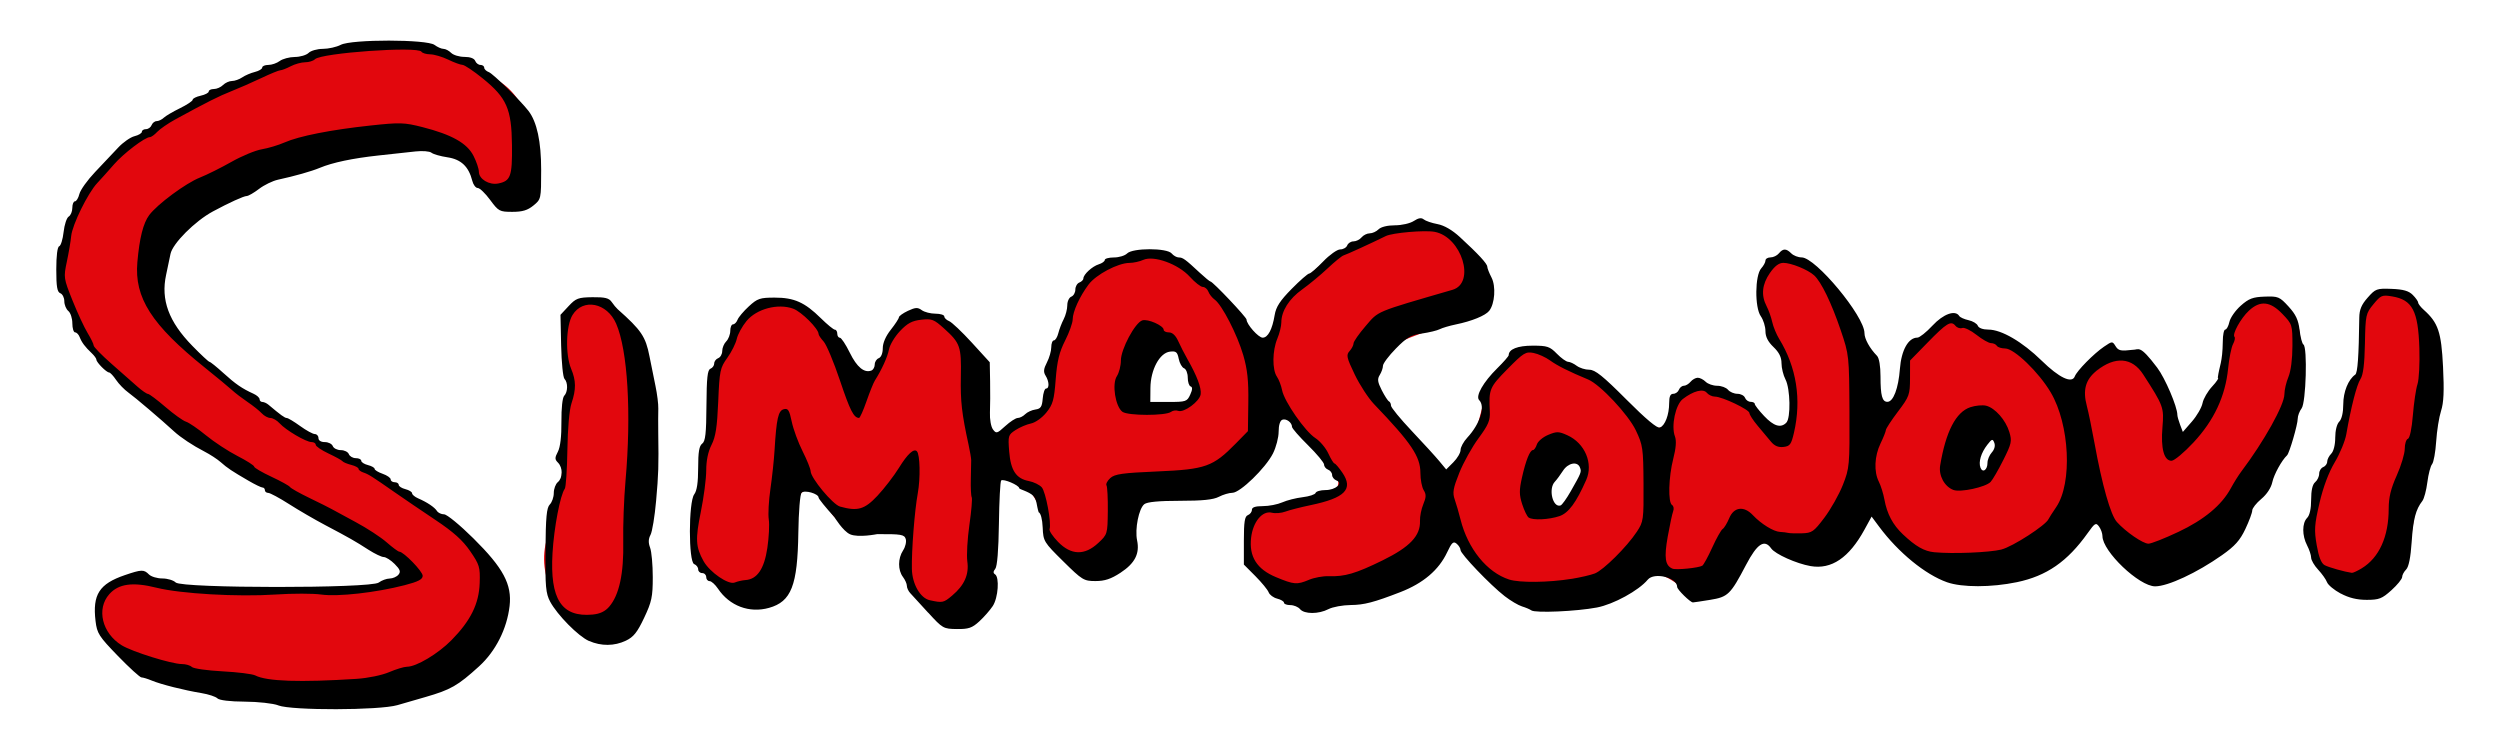 <?xml version="1.0" encoding="UTF-8"?>
<!-- Created with Inkscape (http://www.inkscape.org/) -->
<svg xmlns="http://www.w3.org/2000/svg" xmlns:cc="http://creativecommons.org/ns#" xmlns:dc="http://purl.org/dc/elements/1.1/" xmlns:rdf="http://www.w3.org/1999/02/22-rdf-syntax-ns#" width="400" height="120" version="1.1" viewBox="0 0 105.83 31.75">
 <g transform="translate(260.52 -281.77)" stroke-width=".113">
  <path d="m-244.05 283.68c-2.183 0.058-4.47 0.628-6.101 1.52-1.398 0.47-2.113 0.948-3.492 1.831-1.406 0.618-3.058 2.399-3.597 3.41-0.533 1.457-1.155 2.869-0.259 4.341 0.208 1.088 1.016 2.016 1.866 2.712 3.367 3.55 7.83 5.562 11.961 8.01 0.614 0.913 0.092 0.893-0.801 1.037-1.868 0.302-5.771-0.104-7.21 0.217-1.408-0.048-3.208-0.704-4.124-0.112-0.835 0.539-0.814 1.738 0.771 3.103 1.527 1.358 4.218 1.362 6.321 1.683 3.301 0.419 8.069 0.396 9.435-3.356 0.67-2.708-2.345-4.179-4.123-5.418-0.822-0.542-1.246-0.87-2.051-1.306-1.445-0.668-2.739-1.612-4.174-2.469-1.377-1.204-3.123-1.991-3.94-3.909-1.101-3.632 3.116-5.17 5.789-6.045 2.25-0.583 6.246-2.143 7.489 0.599 3.236 3.403 3.269-3.743 0.406-4.527-0.675-0.747-2.814-1.427-4.166-1.322zm43.663 7.524c-2.99 0.913-4.263 1.121-5.976 3.931-0.826 2.818-2.219-1.228-3.49-1.675-1.508-1.773-4.655-0.799-5.285 1.23-1.072 1.648-0.453 3.346-1.515 4.606-3.289 2.174-2.053-0.524-2.436-2.427-1.025-1.034-1.726-2.305-3.2-1.588-0.371 0.582-0.928 2.013-1.437 2.435-0.491 0.407-0.936-0.158-1.232-1.459-0.907-1.671-3.876-2.312-4.445-0.485-1.315 1.933-1.019 4.238-1.392 6.564-1.118 2.16 0.251 5.145 2.783 4.978 2.094-0.496 0.08-6.483 2.499-4.325 0.391 2.26 4.454 0.055 3.26 2.658 0.664 3.252 3.372 2.639 3.673 0.331 0.051-0.388 0.263-0.816 0.141-1.29-1.031-2.698 0.75-3.999 1.944-1.395 0.645 2.784 2.989 3.895 4.085-7e-3 0.959-1.395 3.018-1.175 4.107-1.652 1.075-0.471 1.18-1.645 2.25-2.294 0.55 0.856 2.836 2.288 2.005 3.317-1.232 0.536-4.291 0.07-3.614 2.417 0.165 1.388 1.912 2.653 3.298 2.31 2.419 0.433 3.497-4.463 5.796-2.565 1.1 2.364 4.344 3.561 6.762 2.032 1.693-2.562 2.963 1.822 4.634-0.527 0.805-4.302 4.854 1.292 5.72-2.777 0.585-0.419 0.795 1.131 1.294 1.171 2.277 2.949 5.195-0.42 8.515-0.916 0.685 3.729 5.449 2.553 6.281-0.42 1.471-1.918 2.554-4.399 2.211-6.909 0.238-2.867-3.497-2.446-3.097 0.315-0.132 1.292-0.887 2.654-1.866 3.464-0.716-0.653-0.418-2.109-1.234-2.8-1.756-2.774-3.306 3.33-5.474-0.802-0.458-0.464-1.124-0.54-1.71-0.765-0.464-0.178-0.911-0.547-1.345-0.559-0.443-0.012-0.665 0.315-1.008 0.629-0.379 0.348-0.861 0.718-1.007 1.446-1.316 4.788-1.376-2.434-2.951-3.277-1.402-2.849-4.373-0.91-2.739 1.66 1.391 1.109 1.412 6.083-0.821 3.19-0.989-0.506-2.332-1.539-3.232-0.354-0.491 3.572-2.911-1.592-4.809-1.48-1.415-1.079-2.411-0.377-2.965 0.795-0.444 0.941-0.502 2.243-1.022 2.734-0.058 0.528-0.896 1.785-1.301 0.746-1.134-1.407-3.741-3.206-1.83-5.024 1.633-0.872 5.837-1.528 3.226-3.967-0.529-0.698-1.274-0.951-2.048-1.221zm-5.626 15.971 0.04 0.095zm46.731-12.987c-0.922 0.049-0.449-0.076-0.861 0.305-0.05 0.31-0.334 0.529-0.389 0.839-0.116 0.656 0.023 1.322-0.088 1.989-0.24 1.434-0.759 2.875-1.266 4.244-1.398 1.606-1.107 5.216 1.555 5.402 2.509-0.626 1.607-4.041 2.681-5.929 0.403-2.18 1.083-6.196-1.631-6.85zm-76.149 0.355c-1.79-0.111-1.12 2.574-0.886 3.623-0.519 2.119-0.172 3.988-0.899 6.027-1.582 3.395 4.176 7.027 4.14 2.007-0.251-3.064 0.806-6.239-0.135-9.306-0.2-0.947-1.188-2.36-2.219-2.35zm69.241 1.319-0.084 0.042zm-44.613 0.589c1.571 1.618 0.704 3.072-1.057 2.52-0.534-0.552 0.024-1.828 0.43-2.318l0.416-0.196 0.211-7e-3zm34.56 3.751c1.336 1.864-2.195 2.58 0 0zm-17.746 1.004c1.173 0.488 0.21 1.687-0.457 2.107-0.741 0.465-1.442-0.112 0.457-2.107z" fill="#e2070d"/>
  <path d="m-248.74 311.63c-0.218-0.083-0.857-0.154-1.421-0.157-0.626-4e-3 -1.077-0.058-1.158-0.14-0.073-0.073-0.376-0.173-0.674-0.222-0.727-0.119-1.715-0.368-2.105-0.531-0.175-0.073-0.371-0.133-0.435-0.133-0.064 0-0.512-0.408-0.996-0.907-0.808-0.834-0.885-0.954-0.948-1.48-0.133-1.121 0.156-1.573 1.242-1.944 0.707-0.241 0.803-0.244 1.019-0.028 0.093 0.093 0.348 0.17 0.566 0.17s0.473 0.076 0.566 0.17c0.251 0.251 8.264 0.255 8.596 3e-3 0.121-0.091 0.328-0.168 0.461-0.17 0.133-2e-3 0.3-0.075 0.373-0.163 0.105-0.126 0.071-0.22-0.161-0.453-0.161-0.161-0.369-0.293-0.46-0.293-0.092 0-0.382-0.139-0.646-0.308-0.574-0.37-0.803-0.5-1.838-1.047-0.436-0.23-1.124-0.63-1.529-0.889-0.405-0.259-0.8-0.471-0.878-0.472-0.078-4.3e-4 -0.142-0.052-0.142-0.114 0-0.062-0.044-0.113-0.099-0.113-0.054 0-0.322-0.129-0.594-0.288-0.709-0.412-0.891-0.533-1.179-0.788-0.141-0.125-0.452-0.327-0.692-0.451-0.485-0.25-1.004-0.594-1.284-0.852-0.531-0.489-1.653-1.443-1.927-1.639-0.172-0.123-0.408-0.365-0.524-0.538-0.116-0.173-0.249-0.314-0.295-0.315-0.112-4.3e-4 -0.538-0.429-0.538-0.541 0-0.048-0.089-0.172-0.198-0.275-0.283-0.267-0.425-0.457-0.512-0.684-0.042-0.109-0.128-0.198-0.192-0.198-0.064 0-0.117-0.172-0.117-0.382s-0.076-0.446-0.17-0.523c-0.093-0.077-0.17-0.264-0.17-0.414s-0.076-0.302-0.17-0.338c-0.132-0.051-0.17-0.274-0.17-1.006 0-0.583 0.047-0.957 0.124-0.982 0.068-0.023 0.152-0.295 0.186-0.604 0.034-0.309 0.131-0.603 0.215-0.653 0.085-0.05 0.154-0.215 0.154-0.368 0-0.153 0.05-0.277 0.111-0.277 0.061 0 0.146-0.14 0.188-0.311 0.042-0.171 0.343-0.592 0.669-0.934s0.764-0.806 0.973-1.03c0.209-0.224 0.521-0.441 0.692-0.483 0.171-0.042 0.311-0.126 0.311-0.187 0-0.061 0.078-0.111 0.173-0.111s0.203-0.076 0.239-0.17c0.036-0.093 0.133-0.17 0.215-0.17s0.217-0.064 0.299-0.142c0.082-0.078 0.392-0.26 0.687-0.404s0.538-0.306 0.538-0.359c0-0.053 0.153-0.13 0.34-0.171 0.187-0.041 0.34-0.122 0.34-0.179 0-0.057 0.098-0.104 0.218-0.104 0.12 0 0.295-0.076 0.388-0.17 0.093-0.093 0.264-0.17 0.379-0.17 0.115 0 0.31-0.069 0.433-0.153 0.123-0.084 0.363-0.187 0.535-0.229 0.171-0.042 0.311-0.126 0.311-0.187 0-0.061 0.118-0.111 0.261-0.111s0.36-0.075 0.481-0.166c0.121-0.091 0.407-0.168 0.636-0.17 0.229-2e-3 0.493-0.08 0.586-0.173 0.093-0.093 0.365-0.17 0.603-0.171 0.238-3.8e-4 0.579-0.077 0.757-0.17 0.462-0.241 3.652-0.238 3.972 4e-3 0.121 0.091 0.29 0.166 0.376 0.166 0.086 0 0.233 0.076 0.326 0.17 0.093 0.093 0.346 0.17 0.562 0.17 0.244 0 0.416 0.064 0.457 0.17 0.036 0.093 0.136 0.17 0.223 0.17 0.087 0 0.158 0.053 0.158 0.117 0 0.064 0.089 0.149 0.198 0.189 0.172 0.062 1.339 1.204 1.674 1.638 0.36 0.467 0.54 1.298 0.539 2.503-1.2e-4 1.227-3e-3 1.239-0.328 1.505-0.248 0.203-0.466 0.268-0.894 0.268-0.539-3.2e-4 -0.584-0.025-0.938-0.505-0.204-0.278-0.441-0.505-0.526-0.505-0.085 0-0.188-0.137-0.23-0.304-0.152-0.604-0.474-0.909-1.05-0.995-0.297-0.044-0.602-0.132-0.678-0.194-0.076-0.063-0.382-0.087-0.679-0.054-0.298 0.033-1 0.109-1.56 0.17-1.099 0.119-1.95 0.299-2.491 0.525-0.351 0.147-1.058 0.347-1.767 0.501-0.225 0.049-0.586 0.224-0.803 0.39-0.217 0.166-0.452 0.301-0.522 0.301-0.123 0-0.747 0.284-1.428 0.651-0.762 0.41-1.711 1.361-1.798 1.802-0.035 0.177-0.118 0.574-0.185 0.882-0.23 1.062 0.11 1.983 1.11 3.008 0.363 0.372 0.69 0.677 0.727 0.677 0.037 0 0.3 0.212 0.585 0.471 0.515 0.468 0.792 0.659 1.28 0.88 0.14 0.063 0.255 0.168 0.255 0.231 0 0.064 0.053 0.116 0.118 0.116 0.065 0 0.18 0.052 0.255 0.115 0.523 0.441 0.693 0.564 0.778 0.564 0.053 0 0.308 0.153 0.566 0.34s0.538 0.34 0.622 0.34c0.084 0 0.153 0.076 0.153 0.17 0 0.104 0.106 0.17 0.271 0.17 0.149 0 0.3 0.076 0.336 0.17 0.036 0.093 0.189 0.17 0.34 0.17 0.151 0 0.304 0.076 0.34 0.17 0.036 0.093 0.169 0.17 0.295 0.17 0.127 0 0.23 0.05 0.23 0.111 0 0.061 0.127 0.143 0.283 0.182 0.156 0.039 0.283 0.111 0.283 0.161 0 0.049 0.153 0.143 0.34 0.208 0.187 0.065 0.34 0.172 0.34 0.238 0 0.066 0.076 0.119 0.17 0.119 0.093 0 0.17 0.05 0.17 0.111 0 0.061 0.127 0.143 0.283 0.182 0.156 0.039 0.283 0.118 0.283 0.175 0 0.057 0.115 0.153 0.255 0.214 0.381 0.165 0.697 0.376 0.798 0.535 0.05 0.078 0.186 0.142 0.303 0.142 0.117 0 0.676 0.458 1.241 1.019 1.263 1.251 1.636 1.948 1.531 2.861-0.112 0.969-0.591 1.916-1.292 2.555-0.902 0.82-1.199 0.99-2.27 1.299-0.343 0.099-0.878 0.254-1.189 0.344-0.762 0.222-4.464 0.231-5.039 0.012zm3.324-1.123c0.471-0.03 1.066-0.154 1.368-0.283 0.294-0.126 0.634-0.229 0.756-0.229 0.397 0 1.316-0.549 1.881-1.123 0.815-0.828 1.167-1.541 1.196-2.424 0.022-0.673-8e-3 -0.771-0.405-1.349-0.314-0.457-0.706-0.809-1.472-1.32-0.574-0.383-1.352-0.912-1.729-1.175-0.965-0.673-1.101-0.759-1.325-0.834-0.109-0.037-0.198-0.106-0.198-0.154 0-0.048-0.14-0.123-0.31-0.166-0.171-0.043-0.336-0.112-0.368-0.154-0.032-0.042-0.3-0.19-0.596-0.329-0.296-0.139-0.538-0.305-0.538-0.368 0-0.063-0.08-0.115-0.178-0.115-0.231 0-1.089-0.504-1.351-0.794-0.112-0.124-0.287-0.225-0.388-0.225-0.101 0-0.267-0.089-0.368-0.198-0.101-0.109-0.372-0.326-0.603-0.481-0.23-0.156-0.522-0.379-0.649-0.496-0.126-0.117-0.644-0.545-1.149-0.951-2.265-1.819-2.998-2.963-2.865-4.473 0.09-1.024 0.248-1.65 0.501-1.99 0.344-0.461 1.548-1.352 2.149-1.59 0.297-0.118 0.897-0.417 1.333-0.664s1.015-0.488 1.287-0.533c0.272-0.046 0.705-0.176 0.962-0.289 0.617-0.271 1.963-0.537 3.639-0.717 1.25-0.134 1.426-0.129 2.198 0.068 1.241 0.317 1.887 0.68 2.16 1.215 0.126 0.246 0.228 0.55 0.228 0.676 0 0.308 0.435 0.571 0.817 0.496 0.528-0.104 0.599-0.303 0.584-1.625-0.017-1.534-0.22-1.997-1.235-2.821-0.388-0.315-0.775-0.574-0.86-0.576-0.086-2e-3 -0.359-0.102-0.608-0.223-0.249-0.12-0.59-0.221-0.758-0.223-0.168-2e-3 -0.334-0.052-0.371-0.111-0.148-0.239-4.239 0.05-4.508 0.319-0.07 0.07-0.257 0.128-0.416 0.128-0.159 3.8e-4 -0.435 0.077-0.613 0.17-0.178 0.093-0.375 0.169-0.437 0.169-0.062 0-0.425 0.149-0.808 0.331s-0.95 0.431-1.262 0.554c-0.532 0.21-1.03 0.46-2.372 1.193-0.308 0.168-0.654 0.407-0.769 0.529-0.114 0.123-0.254 0.223-0.311 0.223-0.209 0-1.116 0.689-1.523 1.158-0.231 0.266-0.549 0.62-0.706 0.787-0.396 0.421-1.057 1.766-1.103 2.244-0.021 0.218-0.103 0.704-0.183 1.081-0.142 0.671-0.137 0.704 0.238 1.642 0.211 0.527 0.499 1.147 0.641 1.38 0.141 0.232 0.257 0.471 0.257 0.531 0 0.06 0.337 0.405 0.748 0.767s0.907 0.798 1.101 0.97 0.397 0.311 0.45 0.311c0.053 0 0.386 0.249 0.739 0.553 0.353 0.304 0.744 0.584 0.869 0.622 0.125 0.038 0.506 0.298 0.847 0.578 0.341 0.28 0.94 0.673 1.33 0.873 0.391 0.2 0.71 0.404 0.71 0.452 0 0.048 0.328 0.241 0.729 0.428 0.401 0.187 0.755 0.383 0.787 0.435 0.032 0.052 0.405 0.262 0.828 0.466 0.423 0.204 0.846 0.416 0.94 0.47 0.093 0.054 0.552 0.303 1.019 0.553 0.467 0.25 1.053 0.632 1.302 0.85 0.249 0.218 0.491 0.397 0.538 0.398 0.186 5e-3 0.991 0.834 0.991 1.021 0 0.151-0.185 0.248-0.764 0.398-1.211 0.314-2.827 0.496-3.533 0.396-0.346-0.049-1.214-0.049-1.931-1e-3 -1.594 0.107-4.02-0.032-5.043-0.288-1.001-0.251-1.6-0.17-1.994 0.271-0.558 0.624-0.31 1.652 0.522 2.166 0.442 0.273 2.116 0.795 2.55 0.795 0.163 0 0.353 0.056 0.42 0.123 0.068 0.068 0.651 0.151 1.296 0.185 0.645 0.034 1.27 0.112 1.388 0.173 0.489 0.253 1.891 0.3 4.298 0.145zm9.828-1.602c-0.449-0.196-1.345-1.105-1.645-1.667-0.183-0.344-0.21-0.639-0.197-2.17 0.011-1.407 0.049-1.806 0.183-1.941 0.093-0.093 0.169-0.312 0.169-0.487 0-0.175 0.076-0.381 0.17-0.459 0.215-0.178 0.219-0.614 8e-3 -0.825-0.139-0.139-0.14-0.205-4e-3 -0.465 0.101-0.194 0.155-0.651 0.149-1.272-5e-3 -0.57 0.044-1.02 0.118-1.094 0.157-0.157 0.163-0.564 0.012-0.715-0.063-0.063-0.126-0.699-0.142-1.413l-0.028-1.299 0.344-0.369c0.31-0.333 0.409-0.369 1.012-0.377 0.529-6e-3 0.698 0.036 0.812 0.202 0.079 0.116 0.193 0.253 0.252 0.305 1.004 0.891 1.185 1.158 1.349 2 0.067 0.343 0.18 0.903 0.252 1.246 0.072 0.343 0.126 0.776 0.12 0.962-6e-3 0.187-7e-3 0.645-2e-3 1.019 0.021 1.438 0.011 1.734-0.091 2.89-0.058 0.655-0.164 1.302-0.236 1.436-0.092 0.171-0.097 0.334-0.018 0.543 0.062 0.164 0.113 0.725 0.113 1.247 0 0.834-0.044 1.043-0.365 1.722-0.29 0.615-0.448 0.813-0.773 0.968-0.488 0.233-1.045 0.237-1.562 0.011zm0.858-1.455c0.423-0.492 0.619-1.402 0.592-2.755-0.013-0.666 0.03-1.823 0.096-2.57 0.253-2.865 0.095-5.525-0.396-6.654-0.385-0.886-1.401-1.089-1.846-0.368-0.281 0.455-0.312 1.676-0.058 2.284 0.209 0.499 0.212 0.866 0.014 1.454-0.092 0.273-0.161 1.06-0.175 1.978-0.012 0.839-0.062 1.577-0.11 1.642-0.19 0.253-0.456 1.645-0.519 2.721-0.115 1.96 0.383 2.725 1.696 2.604 0.313-0.029 0.531-0.133 0.706-0.336zm13.505 0.263c-0.343-0.376-0.686-0.751-0.764-0.835-0.078-0.083-0.142-0.222-0.142-0.308 0-0.086-0.075-0.255-0.166-0.376-0.219-0.29-0.217-0.784 6e-3 -1.124 0.099-0.15 0.149-0.368 0.112-0.484-0.059-0.187-0.192-0.21-1.211-0.204 0 0-0.795 0.16-1.144 7e-3 -0.302-0.132-0.667-0.731-0.667-0.731-0.367-0.402-0.667-0.773-0.667-0.824 0-0.164-0.591-0.333-0.719-0.206-0.065 0.065-0.125 0.802-0.138 1.692-0.032 2.239-0.297 2.919-1.243 3.184-0.832 0.233-1.67-0.083-2.159-0.813-0.118-0.176-0.278-0.32-0.356-0.32-0.078-2.2e-4 -0.142-0.077-0.142-0.17 0-0.093-0.076-0.17-0.17-0.17-0.093 0-0.17-0.071-0.17-0.158 0-0.087-0.076-0.187-0.17-0.223-0.243-0.093-0.24-2.63 3e-3 -2.953 0.114-0.15 0.166-0.504 0.166-1.12 0-0.671 0.043-0.932 0.171-1.026 0.136-0.1 0.173-0.427 0.18-1.618 8e-3 -1.171 0.044-1.505 0.169-1.553 0.088-0.034 0.159-0.134 0.159-0.222 0-0.089 0.076-0.191 0.17-0.226 0.093-0.036 0.17-0.172 0.17-0.303s0.076-0.315 0.17-0.408c0.093-0.093 0.17-0.294 0.17-0.445s0.052-0.275 0.117-0.275c0.064 0 0.151-0.088 0.192-0.196 0.041-0.108 0.256-0.362 0.478-0.566 0.362-0.333 0.471-0.37 1.093-0.37 0.826-8.6e-4 1.272 0.199 1.954 0.871 0.272 0.268 0.54 0.487 0.595 0.487 0.055 0 0.101 0.076 0.101 0.17 0 0.093 0.049 0.17 0.11 0.17 0.06 0 0.25 0.286 0.421 0.636 0.299 0.61 0.611 0.868 0.913 0.753 0.078-0.03 0.142-0.145 0.142-0.256 0-0.111 0.076-0.232 0.17-0.267 0.101-0.039 0.17-0.209 0.17-0.42 0-0.224 0.126-0.514 0.34-0.784 0.187-0.236 0.341-0.473 0.343-0.526 2e-3 -0.053 0.175-0.177 0.384-0.275 0.318-0.148 0.413-0.153 0.584-0.028 0.112 0.082 0.373 0.149 0.579 0.149 0.206 0 0.375 0.053 0.375 0.117 0 0.064 0.092 0.153 0.204 0.198 0.112 0.045 0.545 0.455 0.962 0.911l0.758 0.83 0.015 0.812c8e-3 0.447 5e-3 1.041-7e-3 1.321-0.012 0.28 0.045 0.6 0.127 0.71 0.139 0.188 0.173 0.179 0.523-0.142 0.206-0.188 0.444-0.342 0.529-0.342 0.085 0 0.227-0.072 0.314-0.16 0.088-0.088 0.282-0.177 0.433-0.198 0.225-0.032 0.279-0.113 0.308-0.463 0.019-0.234 0.083-0.425 0.142-0.425 0.145 0 0.134-0.299-0.021-0.546-0.098-0.157-0.085-0.285 0.057-0.559 0.101-0.195 0.184-0.485 0.184-0.644 0-0.159 0.05-0.289 0.111-0.289 0.061 0 0.145-0.137 0.187-0.304 0.042-0.167 0.144-0.435 0.228-0.594 0.083-0.16 0.152-0.425 0.152-0.59 3.4e-4 -0.165 0.077-0.329 0.171-0.364 0.093-0.036 0.17-0.17 0.17-0.299s0.076-0.263 0.17-0.299c0.093-0.036 0.17-0.113 0.17-0.171 0-0.17 0.374-0.514 0.651-0.6 0.14-0.043 0.255-0.126 0.255-0.184 0-0.058 0.175-0.106 0.388-0.106s0.465-0.076 0.558-0.17c0.238-0.238 1.687-0.238 1.885 0 0.077 0.093 0.213 0.17 0.302 0.17 0.172 0 0.273 0.074 0.893 0.651 0.217 0.202 0.42 0.368 0.45 0.368 0.095 0 1.526 1.511 1.526 1.611 0 0.2 0.503 0.766 0.682 0.766 0.223 0 0.408-0.348 0.509-0.961 0.057-0.345 0.227-0.605 0.716-1.102 0.352-0.358 0.688-0.651 0.745-0.652 0.057-1e-3 0.324-0.232 0.593-0.512 0.269-0.28 0.593-0.51 0.72-0.51s0.261-0.076 0.297-0.17c0.036-0.093 0.155-0.17 0.266-0.17 0.11 0 0.264-0.076 0.341-0.17 0.077-0.093 0.233-0.17 0.345-0.17s0.281-0.076 0.374-0.17c0.102-0.102 0.379-0.17 0.691-0.17 0.29 0 0.646-0.081 0.801-0.183 0.197-0.129 0.321-0.149 0.421-0.067 0.077 0.064 0.339 0.154 0.582 0.199 0.283 0.053 0.622 0.249 0.947 0.548 0.781 0.718 1.16 1.128 1.161 1.255 3.4e-4 0.064 0.081 0.269 0.178 0.456 0.194 0.372 0.142 1.115-0.099 1.415-0.161 0.201-0.739 0.436-1.412 0.574-0.266 0.055-0.571 0.145-0.679 0.201-0.108 0.056-0.448 0.138-0.755 0.183-0.47 0.068-0.646 0.17-1.104 0.638-0.3 0.306-0.545 0.633-0.545 0.727 0 0.094-0.061 0.268-0.135 0.388-0.11 0.176-0.094 0.298 0.085 0.65 0.121 0.238 0.259 0.45 0.305 0.47 0.047 0.021 0.085 0.102 0.085 0.18 0 0.079 0.395 0.56 0.878 1.071 0.483 0.51 1.008 1.086 1.168 1.279l0.291 0.351 0.304-0.304c0.167-0.167 0.304-0.401 0.304-0.519 0-0.119 0.127-0.353 0.283-0.521 0.543-0.586 0.776-1.32 0.505-1.591-0.167-0.167 0.175-0.767 0.769-1.351 0.265-0.26 0.481-0.509 0.481-0.552 0-0.252 0.379-0.402 1.015-0.402 0.619 0 0.726 0.036 1.023 0.34 0.183 0.187 0.397 0.341 0.477 0.343 0.08 2e-3 0.244 0.078 0.365 0.17 0.121 0.091 0.36 0.166 0.532 0.166 0.246 0 0.576 0.264 1.566 1.257 0.83 0.832 1.311 1.235 1.423 1.192 0.218-0.084 0.392-0.546 0.392-1.041 0-0.274 0.051-0.389 0.173-0.389 0.095 0 0.203-0.076 0.239-0.17 0.036-0.093 0.13-0.17 0.209-0.17 0.079 0 0.207-0.076 0.285-0.17 0.077-0.093 0.215-0.17 0.305-0.17 0.09 0 0.24 0.076 0.334 0.17 0.093 0.093 0.313 0.17 0.488 0.17 0.175 0 0.381 0.076 0.459 0.17 0.077 0.093 0.257 0.17 0.398 0.17 0.141 0 0.286 0.076 0.322 0.17 0.036 0.093 0.143 0.17 0.239 0.17 0.095 0 0.173 0.04 0.173 0.09s0.178 0.279 0.396 0.51c0.408 0.432 0.703 0.521 0.94 0.284 0.193-0.193 0.169-1.44-0.035-1.83-0.093-0.178-0.169-0.487-0.169-0.687 0-0.255-0.101-0.459-0.34-0.688-0.234-0.224-0.34-0.434-0.34-0.675 0-0.192-0.089-0.476-0.198-0.63-0.26-0.368-0.247-1.731 0.02-2.025 0.098-0.109 0.179-0.257 0.179-0.33 0-0.073 0.096-0.133 0.213-0.133 0.117 0 0.276-0.076 0.354-0.17 0.178-0.215 0.311-0.215 0.526 0 0.093 0.093 0.29 0.17 0.438 0.17 0.593 0 2.66 2.489 2.66 3.204 0 0.245 0.222 0.647 0.533 0.965 0.088 0.09 0.146 0.434 0.146 0.868 0 0.817 0.07 1.077 0.292 1.077 0.251 0 0.466-0.567 0.529-1.395 0.061-0.795 0.357-1.323 0.741-1.323 0.091 0 0.378-0.229 0.639-0.51 0.461-0.495 0.966-0.675 1.133-0.405 0.035 0.058 0.213 0.137 0.394 0.177 0.181 0.04 0.357 0.146 0.391 0.235 0.037 0.097 0.217 0.163 0.447 0.163 0.553 0 1.44 0.517 2.256 1.315 0.744 0.728 1.282 0.982 1.403 0.665 0.092-0.24 0.802-0.961 1.236-1.256 0.35-0.237 0.356-0.238 0.492-0.019 0.119 0.19 0.221 0.212 0.725 0.151 0.266 5e-3 0.271-0.256 1.034 0.754 0.334 0.438 0.855 1.658 0.855 2.002 0 0.06 0.052 0.247 0.116 0.415l0.116 0.306 0.384-0.44c0.211-0.242 0.414-0.593 0.45-0.78 0.036-0.187 0.222-0.505 0.411-0.708 0.19-0.202 0.295-0.368 0.234-0.368 0.072-0.536 0.199-0.621 0.213-1.537 0-0.276 0.047-0.501 0.104-0.501 0.057 0 0.136-0.146 0.175-0.324 0.039-0.178 0.256-0.487 0.481-0.687 0.341-0.302 0.511-0.367 1.015-0.384 0.569-0.02 0.629 5e-3 1.007 0.418 0.308 0.336 0.417 0.569 0.468 0.994 0.036 0.306 0.109 0.583 0.163 0.616 0.176 0.109 0.109 2.455-0.076 2.701-0.091 0.121-0.166 0.32-0.166 0.443 0 0.242-0.352 1.453-0.45 1.545-0.23 0.218-0.554 0.809-0.625 1.137-0.051 0.24-0.233 0.516-0.467 0.711-0.211 0.176-0.383 0.396-0.383 0.488 0 0.093-0.131 0.446-0.291 0.785-0.228 0.482-0.444 0.723-0.991 1.108-1.059 0.746-2.289 1.319-2.828 1.319-0.677 0-2.231-1.482-2.231-2.128 0-0.113-0.065-0.295-0.144-0.403-0.131-0.179-0.175-0.153-0.481 0.277-0.857 1.205-1.738 1.815-2.998 2.078-1.081 0.225-2.323 0.226-2.956 3e-3 -0.92-0.325-2.059-1.256-2.873-2.35l-0.32-0.43-0.302 0.552c-0.653 1.193-1.397 1.697-2.281 1.544-0.599-0.104-1.5-0.508-1.668-0.748-0.284-0.406-0.591-0.206-1.063 0.693-0.662 1.262-0.763 1.36-1.522 1.484-0.363 0.059-0.69 0.108-0.728 0.109-0.111 8.5e-4 -0.668-0.546-0.668-0.656 0-0.398-0.971-0.637-1.245-0.307-0.382 0.46-1.448 1.044-2.152 1.178-0.862 0.164-2.611 0.241-2.774 0.122-0.062-0.045-0.241-0.121-0.396-0.168-0.156-0.047-0.487-0.243-0.736-0.436-0.605-0.468-1.868-1.788-1.868-1.952 0-0.072-0.074-0.193-0.165-0.268-0.137-0.114-0.205-0.052-0.4 0.364-0.352 0.75-1.012 1.311-1.983 1.687-1.118 0.433-1.537 0.542-2.095 0.546-0.343 3e-3 -0.769 0.081-0.947 0.174-0.417 0.217-1.024 0.217-1.204-8.6e-4 -0.077-0.093-0.262-0.17-0.41-0.17-0.148 0-0.269-0.045-0.269-0.101 0-0.056-0.13-0.133-0.288-0.173-0.158-0.04-0.321-0.16-0.361-0.267-0.04-0.107-0.293-0.415-0.561-0.685l-0.488-0.49v-1.014c0-0.797 0.036-1.028 0.17-1.079 0.093-0.036 0.17-0.136 0.17-0.223 0-0.109 0.143-0.158 0.464-0.158 0.255 0 0.625-0.072 0.821-0.159 0.196-0.088 0.585-0.186 0.864-0.219 0.279-0.033 0.525-0.114 0.547-0.18 0.022-0.066 0.208-0.121 0.413-0.121 0.434 0 0.77-0.292 0.47-0.407-0.1-0.038-0.183-0.143-0.183-0.231 0-0.089-0.076-0.191-0.17-0.226-0.093-0.036-0.17-0.132-0.17-0.215 0-0.082-0.306-0.45-0.679-0.818-0.374-0.368-0.679-0.718-0.679-0.778 0-0.185-0.246-0.367-0.41-0.303-0.096 0.037-0.156 0.231-0.156 0.505 0 0.245-0.108 0.66-0.24 0.922-0.312 0.619-1.391 1.665-1.718 1.666-0.137 3.4e-4 -0.396 0.077-0.574 0.17-0.234 0.122-0.694 0.169-1.649 0.169-0.887 0-1.384 0.047-1.505 0.142-0.234 0.183-0.407 1.054-0.306 1.536 0.117 0.557-0.095 0.969-0.701 1.366-0.406 0.266-0.668 0.353-1.06 0.353-0.494 0-0.562-0.041-1.365-0.834-0.822-0.811-0.846-0.85-0.871-1.429-0.015-0.357-0.084-0.617-0.171-0.65-0.099-0.308-0.065-0.522-0.232-0.699-0.187-0.183-0.592-0.271-0.592-0.32 0-0.124-0.676-0.412-0.763-0.325-0.039 0.039-0.082 0.861-0.095 1.827-0.016 1.123-0.072 1.813-0.155 1.913-0.089 0.108-0.093 0.18-0.011 0.23 0.197 0.122 0.135 0.996-0.095 1.345-0.117 0.177-0.374 0.47-0.572 0.651-0.303 0.277-0.452 0.328-0.947 0.322-0.571-6e-3 -0.605-0.026-1.21-0.69zm1.014-0.733c0.516-0.434 0.718-0.89 0.639-1.445-0.036-0.256 3e-3 -0.95 0.088-1.542 0.085-0.592 0.129-1.119 0.099-1.171-0.03-0.053-0.048-0.397-0.039-0.764 9e-3 -0.368 0.016-0.732 0.016-0.81 2e-5 -0.078-0.05-0.371-0.111-0.651-0.289-1.324-0.347-1.837-0.327-2.887 0.024-1.273-0.025-1.415-0.709-2.033-0.431-0.389-0.519-0.423-0.97-0.372-0.388 0.044-0.584 0.149-0.897 0.48-0.22 0.233-0.43 0.583-0.467 0.778-0.06 0.318-0.301 0.847-0.597 1.316-0.059 0.093-0.218 0.488-0.354 0.878-0.135 0.389-0.278 0.707-0.316 0.706-0.224-6e-3 -0.38-0.312-0.807-1.584-0.261-0.778-0.572-1.52-0.69-1.649-0.118-0.129-0.215-0.272-0.215-0.318 0-0.224-0.726-0.948-1.078-1.075-0.644-0.233-1.547 6e-3 -1.973 0.523-0.185 0.225-0.371 0.565-0.413 0.757-0.042 0.191-0.222 0.552-0.401 0.802-0.305 0.426-0.329 0.54-0.384 1.848-0.046 1.083-0.109 1.492-0.283 1.834-0.145 0.285-0.225 0.665-0.225 1.078 0 0.351-0.103 1.143-0.229 1.76-0.236 1.158-0.218 1.484 0.115 2.084 0.263 0.473 1.057 1.018 1.322 0.907 0.114-0.048 0.319-0.094 0.456-0.104 0.493-0.034 0.792-0.473 0.923-1.356 0.067-0.451 0.095-0.996 0.061-1.209-0.034-0.214-3e-3 -0.796 0.07-1.294 0.072-0.498 0.151-1.237 0.175-1.642 0.08-1.332 0.156-1.67 0.39-1.731 0.182-0.048 0.235 0.036 0.337 0.526 0.067 0.32 0.273 0.883 0.458 1.249 0.185 0.367 0.339 0.749 0.342 0.849 7e-3 0.292 0.938 1.412 1.244 1.497 0.748 0.208 1.039 0.124 1.585-0.458 0.288-0.307 0.699-0.841 0.912-1.185 0.359-0.582 0.627-0.829 0.756-0.699 0.135 0.135 0.156 1.138 0.038 1.785-0.135 0.737-0.265 2.417-0.249 3.196 0.013 0.64 0.356 1.239 0.759 1.326 0.542 0.118 0.581 0.11 0.947-0.198zm15.102-0.665c0.223-0.093 0.598-0.162 0.835-0.153 0.678 0.025 1.146-0.112 2.281-0.669 1.157-0.567 1.609-1.044 1.584-1.671-7e-3 -0.186 0.056-0.505 0.141-0.708 0.124-0.296 0.127-0.415 0.016-0.593-0.076-0.122-0.139-0.45-0.139-0.728 0-0.698-0.387-1.273-1.962-2.914-0.238-0.248-0.607-0.814-0.819-1.256-0.344-0.718-0.368-0.825-0.218-0.99 0.092-0.102 0.168-0.249 0.168-0.326s0.23-0.407 0.511-0.733c0.566-0.656 0.367-0.573 3.678-1.535 0.992-0.288 0.39-2.24-0.758-2.455-0.417-0.078-1.782 0.04-2.064 0.179-0.612 0.302-1.672 0.787-1.784 0.817-0.073 0.019-0.379 0.267-0.679 0.55s-0.786 0.684-1.078 0.893c-0.553 0.393-0.883 0.917-0.883 1.399 0 0.154-0.076 0.463-0.17 0.687-0.211 0.505-0.22 1.309-0.017 1.606 0.084 0.123 0.183 0.382 0.22 0.575 0.092 0.478 0.974 1.747 1.409 2.026 0.194 0.125 0.441 0.418 0.548 0.651s0.226 0.425 0.263 0.425c0.037 4.3e-4 0.187 0.176 0.332 0.389 0.476 0.699 0.113 1.069-1.343 1.373-0.426 0.089-0.909 0.213-1.073 0.275-0.164 0.062-0.42 0.083-0.569 0.046-0.4-0.1-0.801 0.382-0.879 1.059-0.093 0.8 0.242 1.331 1.052 1.668 0.765 0.318 0.887 0.328 1.396 0.115zm11.116-0.039c0.374-0.061 0.818-0.164 0.987-0.23 0.362-0.14 1.355-1.126 1.775-1.762 0.284-0.429 0.294-0.505 0.285-2.038-9e-3 -1.5-0.028-1.631-0.326-2.258-0.321-0.673-1.513-1.944-2.022-2.154-0.795-0.329-1.305-0.584-1.605-0.803-0.187-0.136-0.503-0.28-0.702-0.319-0.333-0.065-0.423-0.01-1.104 0.681-0.763 0.774-0.796 0.855-0.748 1.792 0.02 0.383-0.059 0.569-0.478 1.138-0.276 0.374-0.642 1.033-0.814 1.464-0.262 0.656-0.294 0.839-0.194 1.126 0.066 0.189 0.177 0.572 0.247 0.852 0.31 1.236 1.119 2.236 2.056 2.538 0.441 0.143 1.671 0.129 2.643-0.029zm-1.816-2.596c-0.065-0.046-0.188-0.3-0.273-0.564-0.128-0.398-0.13-0.593-0.01-1.129 0.163-0.729 0.338-1.165 0.468-1.165 0.048 0 0.121-0.107 0.163-0.237 0.041-0.13 0.257-0.313 0.479-0.405 0.362-0.151 0.446-0.15 0.811 0.015 0.745 0.336 1.108 1.196 0.799 1.893-0.425 0.961-0.75 1.4-1.129 1.53-0.45 0.153-1.131 0.185-1.307 0.061zm1.78-1.109c0.453-0.796 0.464-0.824 0.391-1.012-0.105-0.274-0.504-0.195-0.719 0.142-0.11 0.171-0.264 0.379-0.342 0.461-0.286 0.3-0.09 1.116 0.242 1.005 0.061-0.02 0.253-0.288 0.428-0.596zm5.57 3.148c0.054-0.032 0.244-0.378 0.422-0.77 0.178-0.392 0.376-0.745 0.441-0.785 0.065-0.04 0.191-0.248 0.28-0.461 0.198-0.475 0.621-0.527 1-0.124 0.349 0.371 0.876 0.696 1.15 0.709 0.127 6e-3 0.282 0.025 0.345 0.042 0.062 0.017 0.322 0.024 0.578 0.017 0.428-0.012 0.504-0.065 0.956-0.664 0.27-0.358 0.621-0.982 0.781-1.387 0.28-0.711 0.289-0.815 0.278-3.114-0.012-2.353-0.016-2.389-0.368-3.428-0.394-1.162-0.828-2.057-1.129-2.329-0.268-0.242-0.971-0.527-1.302-0.527-0.186 0-0.365 0.135-0.57 0.431-0.332 0.478-0.378 0.944-0.139 1.402 0.087 0.167 0.195 0.469 0.239 0.671 0.044 0.202 0.177 0.524 0.294 0.715 0.735 1.198 0.951 2.567 0.626 3.972-0.115 0.496-0.17 0.571-0.444 0.602-0.218 0.025-0.379-0.043-0.531-0.226-0.12-0.144-0.374-0.448-0.564-0.674s-0.346-0.467-0.346-0.535c0-0.145-1.157-0.696-1.462-0.696-0.115 0-0.27-0.073-0.343-0.162-0.155-0.187-0.566-0.08-1.013 0.262-0.311 0.238-0.503 1.144-0.336 1.584 0.069 0.181 0.046 0.491-0.07 0.943-0.2 0.779-0.228 1.854-0.052 1.962 0.067 0.041 0.088 0.159 0.048 0.261s-0.144 0.587-0.231 1.077c-0.159 0.898-0.11 1.228 0.203 1.357 0.154 0.063 1.098-0.031 1.261-0.126zm12.667-0.688c0.466-0.114 1.878-1.026 1.991-1.285 0.02-0.046 0.167-0.276 0.327-0.511 0.689-1.015 0.57-3.494-0.233-4.853-0.505-0.856-1.547-1.86-1.93-1.86-0.155 0-0.313-0.051-0.351-0.113-0.038-0.062-0.149-0.113-0.245-0.113-0.096 0-0.375-0.158-0.618-0.351-0.244-0.193-0.515-0.323-0.602-0.29-0.088 0.034-0.218-9e-3 -0.289-0.095-0.189-0.228-0.368-0.119-1.186 0.72l-0.734 0.752-2e-3 0.745c-2e-3 0.705-0.029 0.78-0.509 1.415-0.279 0.369-0.51 0.722-0.513 0.784-4e-3 0.062-0.105 0.317-0.226 0.566-0.258 0.535-0.287 1.193-0.072 1.619 0.085 0.168 0.191 0.508 0.236 0.755 0.111 0.611 0.356 1.071 0.785 1.476 0.543 0.512 0.901 0.715 1.326 0.756 0.784 0.075 2.326 0.012 2.847-0.115zm-2.033-2.519c-0.379-0.14-0.633-0.609-0.563-1.036 0.237-1.434 0.668-2.266 1.279-2.468 0.217-0.072 0.519-0.1 0.669-0.062 0.377 0.095 0.827 0.605 0.98 1.112 0.117 0.387 0.095 0.489-0.256 1.189-0.211 0.421-0.453 0.837-0.536 0.924-0.212 0.222-1.274 0.452-1.573 0.341zm1.44-1.148c0-0.132 0.083-0.33 0.184-0.442 0.111-0.122 0.153-0.283 0.106-0.404-0.07-0.182-0.099-0.174-0.297 0.081-0.265 0.341-0.381 0.728-0.289 0.969 0.091 0.237 0.296 0.097 0.296-0.203zm-37.646 3.395c0.391-0.364 0.396-0.379 0.407-1.35 6e-3 -0.54-0.019-1.03-0.055-1.089-0.036-0.059 0.036-0.199 0.16-0.312 0.189-0.171 0.518-0.217 2.007-0.281 2.029-0.087 2.343-0.2 3.309-1.185l0.51-0.52 0.017-1.212c0.013-0.923-0.038-1.401-0.214-2.005-0.253-0.869-0.9-2.128-1.208-2.35-0.108-0.077-0.229-0.23-0.269-0.339-0.041-0.109-0.146-0.198-0.234-0.198-0.088 0-0.336-0.194-0.55-0.431-0.487-0.539-1.53-0.917-1.973-0.715-0.153 0.07-0.416 0.127-0.585 0.128-0.485 2e-3 -1.414 0.494-1.729 0.915-0.38 0.508-0.671 1.148-0.673 1.478-8.6e-4 0.146-0.145 0.55-0.321 0.897-0.247 0.487-0.338 0.861-0.398 1.641-0.067 0.877-0.12 1.063-0.397 1.405-0.18 0.222-0.464 0.424-0.651 0.462-0.182 0.037-0.477 0.163-0.654 0.279-0.309 0.203-0.32 0.24-0.267 0.907 0.065 0.806 0.296 1.151 0.838 1.252 0.2 0.038 0.443 0.156 0.54 0.263 0.171 0.19 0.421 1.532 0.33 1.772-0.025 0.066 0.137 0.308 0.36 0.538 0.552 0.568 1.125 0.585 1.7 0.05zm1.028-5.554c-0.302-0.221-0.453-1.181-0.238-1.51 0.093-0.143 0.17-0.44 0.17-0.662 0-0.481 0.599-1.603 0.908-1.701 0.233-0.074 0.904 0.223 0.904 0.4 0 0.061 0.101 0.11 0.225 0.11 0.144 0 0.284 0.132 0.39 0.368 0.091 0.202 0.267 0.546 0.391 0.764 0.404 0.708 0.598 1.224 0.56 1.488-0.043 0.301-0.711 0.793-0.952 0.701-0.09-0.035-0.227-0.015-0.304 0.043-0.224 0.17-1.821 0.168-2.054-2e-3zm2.867-0.727c0.098-0.214 0.103-0.321 0.018-0.349-0.067-0.022-0.122-0.191-0.122-0.375s-0.071-0.361-0.157-0.394c-0.086-0.033-0.188-0.213-0.225-0.4-0.058-0.289-0.113-0.335-0.371-0.304-0.437 0.052-0.82 0.764-0.827 1.536l-5e-3 0.594h0.774c0.733 0 0.782-0.016 0.915-0.308zm41.821 5.815c1.109-0.524 1.845-1.137 2.235-1.859 0.125-0.231 0.323-0.548 0.441-0.704 0.963-1.276 1.824-2.821 1.824-3.273 0-0.177 0.076-0.505 0.17-0.729 0.103-0.247 0.17-0.764 0.17-1.316 0-0.896-6e-3 -0.915-0.425-1.352-0.517-0.539-0.941-0.581-1.417-0.138-0.347 0.322-0.72 1-0.611 1.109 0.037 0.037 9e-3 0.175-0.062 0.307-0.071 0.132-0.165 0.597-0.208 1.032-0.117 1.174-0.595 2.196-1.465 3.13-0.397 0.427-0.816 0.776-0.931 0.776-0.318 0-0.459-0.519-0.384-1.415 0.07-0.845 0.05-0.9-0.816-2.242-0.467-0.724-1.192-0.78-1.975-0.152-0.467 0.375-0.589 0.818-0.41 1.488 0.067 0.249 0.214 0.962 0.327 1.585 0.322 1.771 0.68 3.032 0.945 3.327 0.377 0.42 1.104 0.919 1.337 0.919 0.116 0 0.682-0.223 1.257-0.495zm6.884 2.605c-0.275-0.147-0.536-0.363-0.58-0.481-0.044-0.118-0.214-0.357-0.376-0.531-0.163-0.174-0.296-0.404-0.297-0.51-3.4e-4 -0.106-0.077-0.338-0.17-0.517-0.217-0.416-0.216-0.947 6.8e-4 -1.164 0.108-0.108 0.17-0.388 0.17-0.771 0-0.396 0.058-0.649 0.17-0.742 0.093-0.077 0.17-0.238 0.17-0.357s0.076-0.245 0.17-0.281c0.093-0.036 0.17-0.14 0.17-0.231s0.076-0.242 0.17-0.336c0.101-0.101 0.17-0.377 0.17-0.679 0-0.302 0.069-0.579 0.17-0.679 0.105-0.105 0.17-0.383 0.17-0.732 0-0.526 0.212-1.052 0.507-1.258 0.101-0.07 0.151-0.772 0.171-2.41 4e-3 -0.34 0.092-0.552 0.355-0.849 0.332-0.376 0.383-0.395 1.014-0.371 0.493 0.019 0.724 0.084 0.894 0.255 0.126 0.126 0.23 0.273 0.23 0.325 0 0.053 0.109 0.193 0.241 0.311 0.607 0.543 0.739 0.934 0.812 2.406 0.051 1.03 0.029 1.522-0.084 1.868-0.084 0.259-0.177 0.839-0.206 1.29-0.029 0.451-0.107 0.885-0.174 0.965-0.067 0.08-0.157 0.425-0.2 0.766s-0.138 0.696-0.21 0.79c-0.283 0.364-0.39 0.774-0.454 1.736-0.044 0.659-0.124 1.058-0.235 1.169-0.093 0.093-0.168 0.235-0.168 0.317 0 0.082-0.204 0.333-0.453 0.558-0.4 0.361-0.524 0.409-1.049 0.409-0.409 0-0.752-0.084-1.095-0.267zm0.892-1.071c0.735-0.447 1.139-1.341 1.139-2.519 0-0.479 0.089-0.85 0.34-1.408 0.187-0.416 0.34-0.926 0.34-1.133 0-0.207 0.06-0.396 0.133-0.421 0.08-0.026 0.165-0.43 0.211-1 0.043-0.526 0.13-1.116 0.195-1.312 0.065-0.196 0.1-0.885 0.079-1.531-0.051-1.575-0.296-2.04-1.148-2.184-0.431-0.073-0.482-0.051-0.796 0.33-0.323 0.392-0.337 0.455-0.36 1.663-0.017 0.878-0.074 1.332-0.191 1.509-0.157 0.24-0.399 1.185-0.598 2.332-0.049 0.285-0.27 0.82-0.49 1.189-0.256 0.428-0.489 1.051-0.645 1.722-0.214 0.921-0.229 1.142-0.117 1.786 0.088 0.506 0.193 0.769 0.336 0.846 0.173 0.093 0.848 0.283 1.153 0.325 0.045 6e-3 0.234-0.081 0.42-0.194z"/>
 </g>
</svg>
